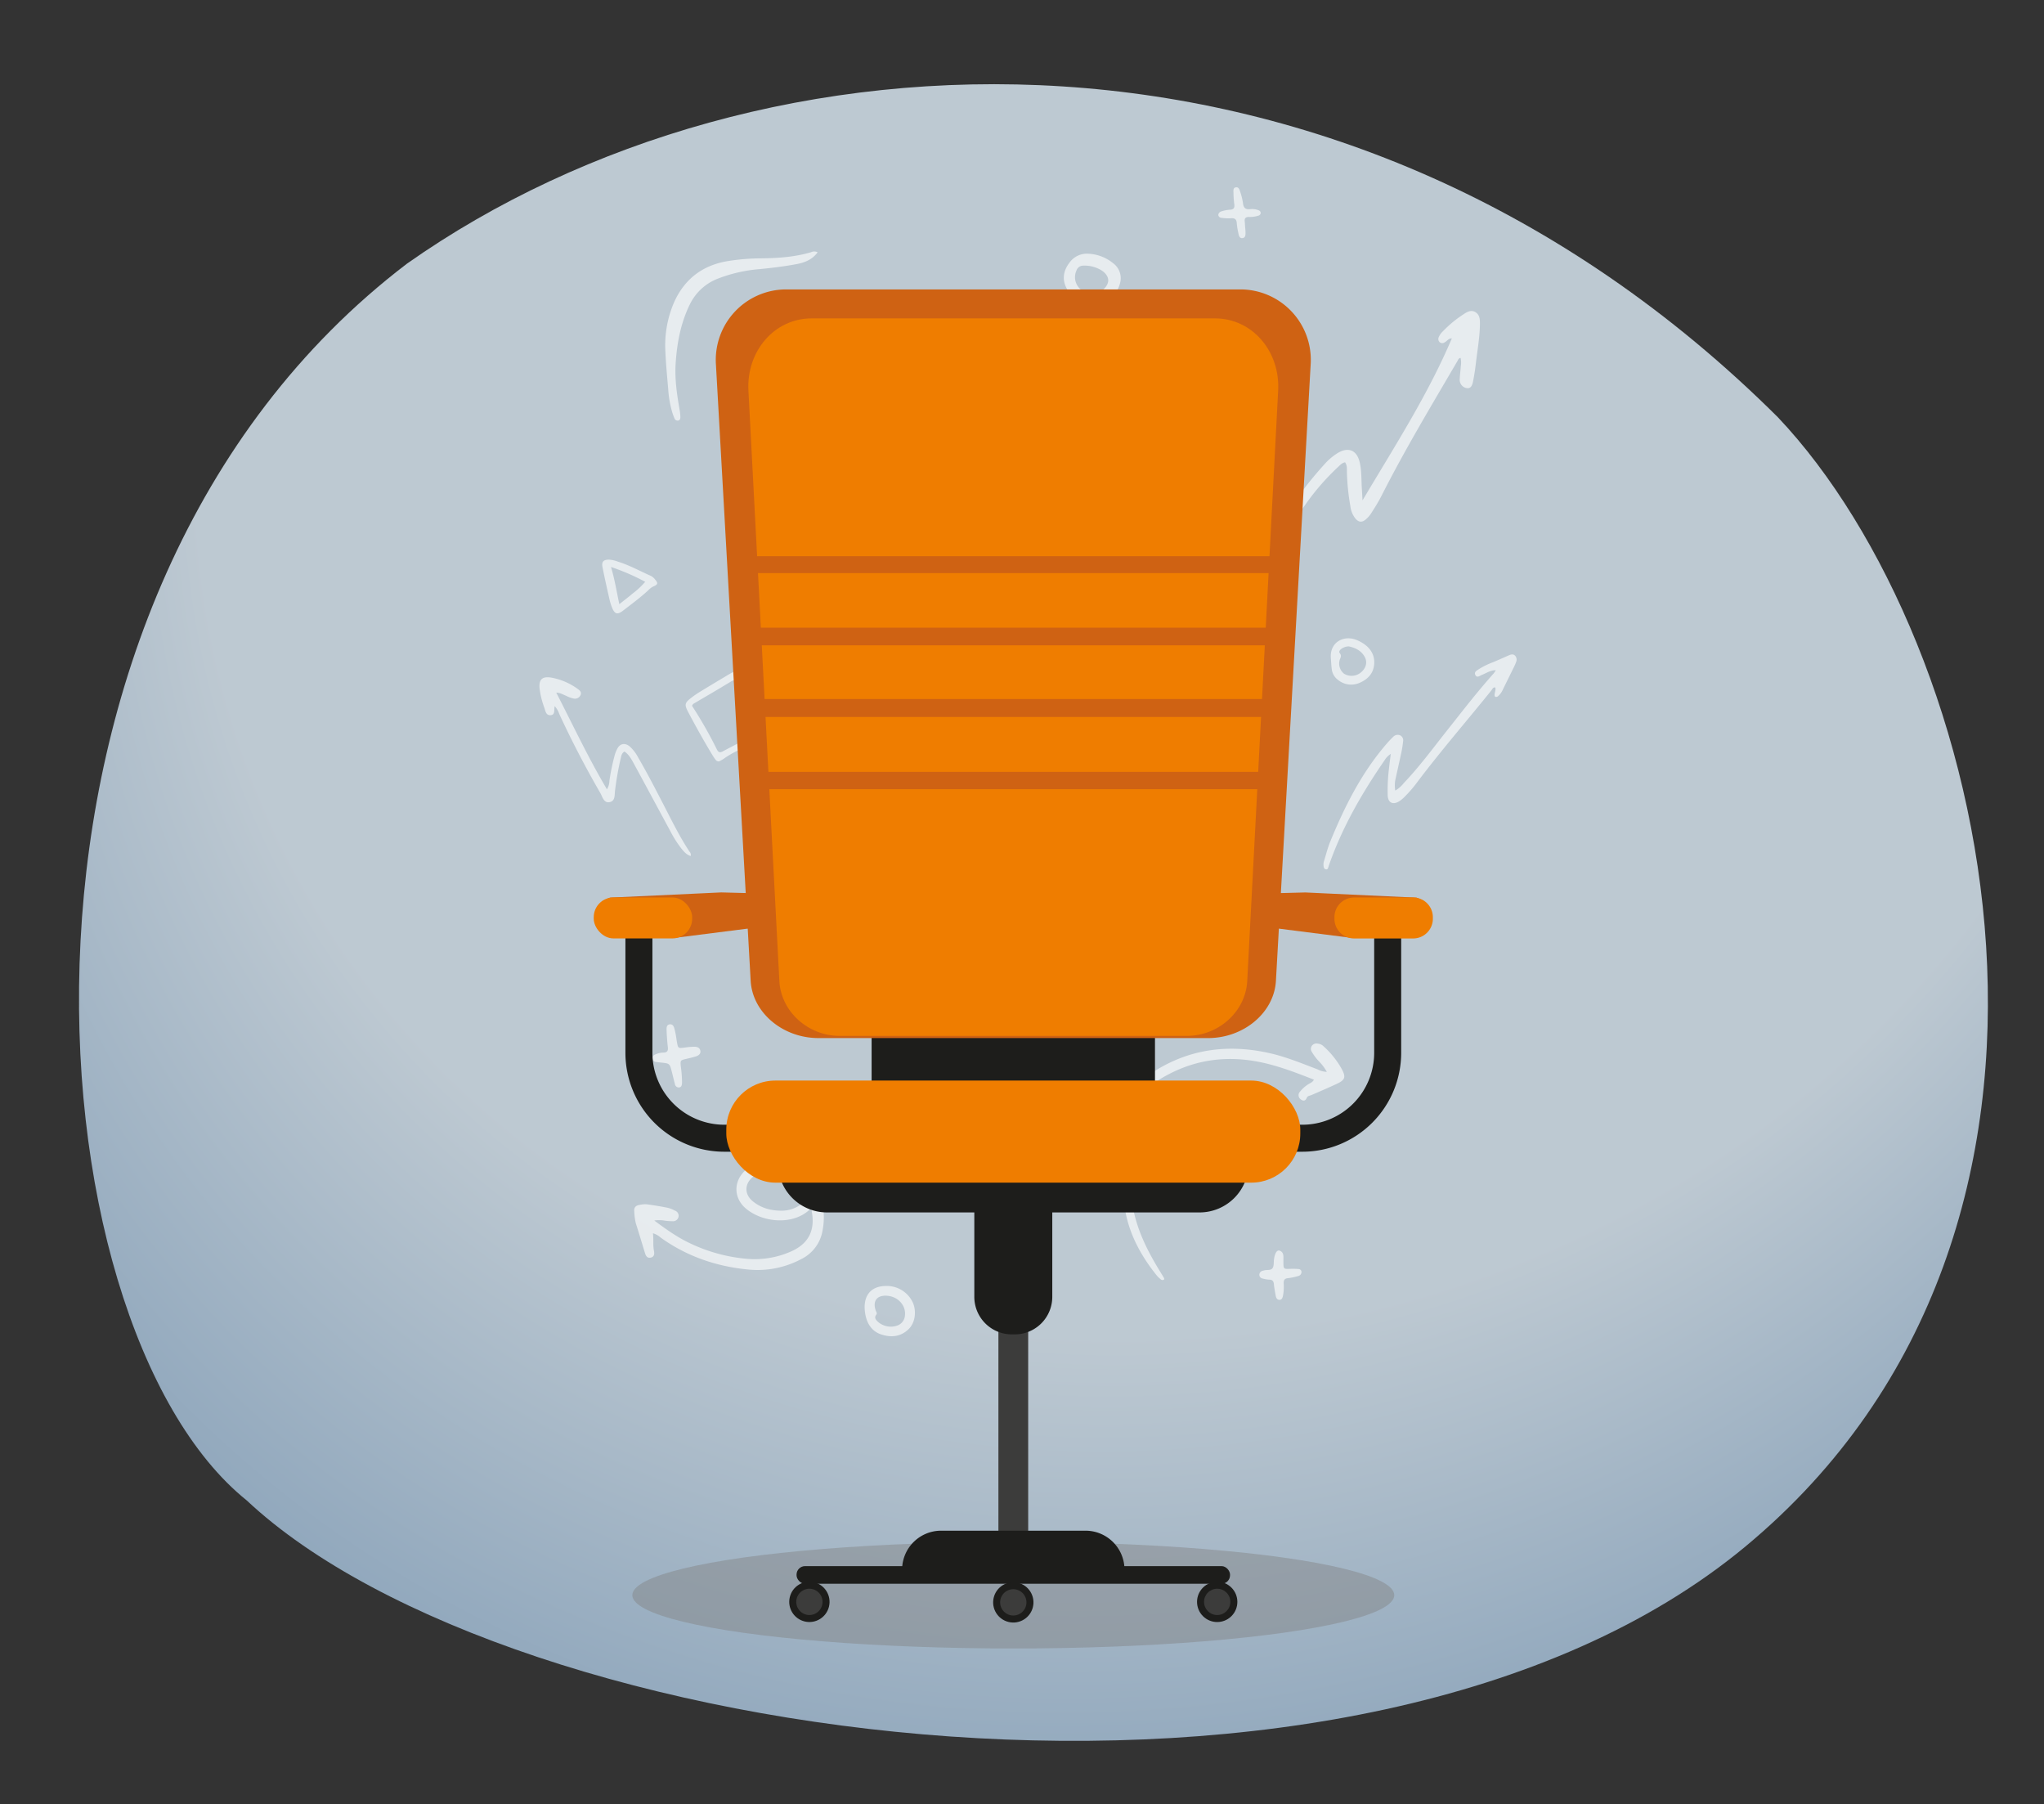 <svg xmlns="http://www.w3.org/2000/svg" xmlns:xlink="http://www.w3.org/1999/xlink" viewBox="0 0 903.949 797.699">
  <rect x="0" y="0" width="903.949" height="797.699" fill="#333333" stroke="none"/>
  <defs>
    <style>
      .cls-1, .cls-2 {
        isolation: isolate;
      }

      .cls-2 {
        opacity: 0.89;
        fill: url(#radial-gradient);
      }

      .cls-3 {
        fill: gray;
        opacity: 0.43;
      }

      .cls-4 {
        opacity: 0.64;
        mix-blend-mode: overlay;
      }

      .cls-5 {
        fill: #fff;
      }

      .cls-6 {
        fill: #1d1d1b;
      }

      .cls-7 {
        fill: #cf6213;
      }

      .cls-8 {
        fill: #ef7d00;
      }

      .cls-9 {
        fill: #3c3c3b;
      }
    </style>
    <radialGradient id="radial-gradient" cx="561.789" cy="-2779.681" fx="666.028" fy="-3188.478" r="815.217" gradientTransform="matrix(1.11, -0.037, -0.035, 1.048, -264.128, 3336.617)" gradientUnits="userSpaceOnUse">
      <stop offset="0.482" stop-color="#cedbe5"/>
      <stop offset="0.998" stop-color="#296097"/>
      <stop offset="1" stop-color="#285f96"/>
    </radialGradient>
  </defs>
  <g class="cls-1">
    <g id="Layer_21" data-name="Layer 21">
      <g>
        <path class="cls-2" d="M786.247,184.477c94.092,99.289,156.34,357.816-14.431,499.39s-545.915,89.055-662.704-20.448C11.952,585.295-13.345,263.86,180.024,116.543,335.83,6.885,595.475-5.313,786.247,184.477Z"/>
        <ellipse class="cls-3" cx="448.126" cy="705.31" rx="168.485" ry="23.574"/>
        <g class="cls-4">
          <path class="cls-5" d="M498.095,518.011c1.289-2.258,2.199-4.157,3.38-5.869a20.971,20.971,0,0,1,23.689-8.238c7.618,2.417,11.994,9.457,10.573,17.012-1.195,6.352-6.744,10.943-14.014,11.54a32.834,32.834,0,0,1-17.823-3.896c-.906-.46-1.673-1.26-3.145-1.31a24.866,24.866,0,0,0,.319,6.821c1.826,9.632,6.03,18.279,11.03,26.595.898,1.494,1.825,2.971,2.715,4.47.09.151.012.401.012.596a1.178,1.178,0,0,1-1.593-.155,12.571,12.571,0,0,1-1.743-1.704c-8.021-10.016-13.659-21.179-14.538-34.102a20.771,20.771,0,0,0-3.792-11.3c-6.031-8.678-5.673-17.971-.528-26.992,4.11-7.207,10.08-12.765,16.986-17.26,16.125-10.496,33.638-12.744,52.184-8.492,7.167,1.643,13.933,4.467,20.782,7.051a10.024,10.024,0,0,0,4.189,1.153,20.001,20.001,0,0,0-3.477-4.638,23.855,23.855,0,0,1-3.139-4.171,2.445,2.445,0,0,1-.063-2.643,2.585,2.585,0,0,1,2.771-1.024,4.081,4.081,0,0,1,2.221.942,38.972,38.972,0,0,1,8.278,10.248c2.034,3.766,1.426,4.933-2.478,6.724-3.591,1.648-7.215,3.227-10.846,4.785-.745.32-1.761.379-2.073,1.145-.62,1.52-1.566,1.661-2.691.804a2.228,2.228,0,0,1-.387-3.393,14.742,14.742,0,0,1,3.608-3.255c.851-.572,1.94-.839,2.574-2.084-7.482-2.915-14.914-5.817-22.755-7.533-14.508-3.175-28.431-1.731-41.655,5.245a53.731,53.731,0,0,0-18.422,15.728c-4.113,5.572-6.098,11.737-4.492,18.705A18.818,18.818,0,0,0,498.095,518.011Zm19.935,10.219a17.939,17.939,0,0,0,8.087-1.436,9.39,9.39,0,0,0,4.654-12.63,10.912,10.912,0,0,0-7.543-6.191c-8.906-2.446-17.892,2.487-21.157,11.457-.638,1.752-.312,2.758,1.212,3.747A31.545,31.545,0,0,0,518.03,528.231Z"/>
          <path class="cls-5" d="M552.951,276.15a9.481,9.481,0,0,1-2.254-7.37,43.465,43.465,0,0,1,3.238-12.812,170.528,170.528,0,0,1,31.72-50.602,26.642,26.642,0,0,1,5.816-4.986c4.849-2.964,8.642-1.353,9.885,4.162.826,3.666.674,7.407.897,11.12.095,1.583.179,3.166.315,5.575,14.214-23.923,28.85-46.563,39.499-71.596-1.396-.146-2.088,1.171-3.141,1.709a1.807,1.807,0,0,1-2.257-.056,1.959,1.959,0,0,1-.368-2.265,7.366,7.366,0,0,1,1.811-2.537,51.046,51.046,0,0,1,9.132-7.543c1.564-1.027,3.28-2.064,5.178-.978,1.821,1.042,2.08,2.893,2.075,4.858-.015,6.078-1.144,12.039-1.826,18.045-.289,2.54-.696,5.073-1.179,7.584-.495,2.576-1.347,3.399-2.918,3.142a3.736,3.736,0,0,1-3.004-4.111c.071-1.856.354-3.704.455-5.56a9.28,9.28,0,0,0-.092-3.682c-.882.132-1.015.757-1.288,1.224-11.564,19.785-23.392,39.42-33.75,59.886-1.31,2.588-2.877,5.055-4.44,7.504a12.543,12.543,0,0,1-2.514,2.872c-1.679,1.392-3.145,1.176-4.54-.482a10.779,10.779,0,0,1-2.205-5.426,101.078,101.078,0,0,1-1.536-15.266c-.011-1.375.139-2.814-.816-4.147-1.432.261-2.33,1.373-3.321,2.282a106.128,106.128,0,0,0-14.364,16.61,194.227,194.227,0,0,0-17.624,30.075,76.895,76.895,0,0,0-4.21,10.707A96.726,96.726,0,0,0,552.951,276.15Z"/>
          <path class="cls-5" d="M360.739,523.454c3.13-10.992,2.99-21.048-2.455-30.609a18.831,18.831,0,0,0-9.213-8.225c-3.115-1.309-6.097-1.318-8.856.901-.334.269-.629.698-1.167.415.677-2.569,2.6-4.115,5.631-4.475a13.468,13.468,0,0,1,8.365,1.867,23.262,23.262,0,0,1,10.102,11.209,40.122,40.122,0,0,1,.92,31.237,9.08,9.08,0,0,0-.51,5.702,30.087,30.087,0,0,1,.237,12.475,17.183,17.183,0,0,1-9.373,12.724,41.072,41.072,0,0,1-23.274,4.673c-14.149-1.321-27.237-5.748-38.887-14.079a9.007,9.007,0,0,0-3.498-1.98c.341,2.755-.042,5.278.454,7.797.256,1.298.176,2.689-1.529,2.996-1.459.263-2.058-.785-2.425-1.976-1.366-4.44-2.682-8.897-4.1-13.32a28.291,28.291,0,0,1-.665-5.174c-.219-1.678.682-2.632,2.331-2.854a12.112,12.112,0,0,1,3.106-.282q4.663.616,9.284,1.533a13.948,13.948,0,0,1,3.242,1.258,2.404,2.404,0,0,1,1.617,2.772,2.471,2.471,0,0,1-2.584,1.933,26.811,26.811,0,0,1-3.469-.249,14.149,14.149,0,0,0-4.669-.061c5.293,3.912,10.179,7.409,15.628,9.974a72.905,72.905,0,0,0,25.778,6.995,39.819,39.819,0,0,0,18.745-3.148c8.198-3.494,11.272-9.657,9.333-18.591-.677-.325-1.069.214-1.47.552-7.256,6.102-19.753,5.178-27.253-.871-5.879-4.741-5.915-12.605-.05-17.486,4.987-4.15,10.778-4.607,16.82-3.146a21.635,21.635,0,0,1,12.19,7.64C359.425,522.024,359.824,522.429,360.739,523.454Zm-15.298,11.857a14.592,14.592,0,0,0,10.832-4.578,2.672,2.672,0,0,0,.497-3.673c-3.213-5.941-11.258-10.131-17.923-9.141a11.807,11.807,0,0,0-5.748,2.336c-3.925,3.12-4.015,7.824-.091,10.962C336.379,533.914,340.288,535.254,345.44,535.311Z"/>
          <path class="cls-5" d="M617.052,349.547a12.815,12.815,0,0,0,3.712-3.247c6.927-7.25,12.849-15.328,19.062-23.167,6.792-8.569,13.46-17.24,20.762-25.392a13.15,13.15,0,0,0,.918-1.395c-2.47.004-4.176,1.299-6.064,2.025-.995.382-2.224,1.56-2.987.066-.683-1.339.753-2.024,1.684-2.644a34.015,34.015,0,0,1,5.938-2.914c2.361-.979,4.701-2.013,7.036-3.054,1-.446,1.996-.792,2.914.065a2.604,2.604,0,0,1,.419,2.929,13.943,13.943,0,0,1-.821,1.921q-2.452,5.014-4.931,10.014a8.322,8.322,0,0,1-2.218,3.09,1.394,1.394,0,0,1-.915.314c-.579-.082-.617-.601-.585-1.075.069-1.028.607-2.01.316-3.132-1.032-.14-1.304.775-1.744,1.321-10.79,13.412-22.092,26.412-32.471,40.157a57.392,57.392,0,0,1-6.145,7.131,13.246,13.246,0,0,1-2.16,1.753c-2.736,1.669-4.905.666-5.067-2.56a79.762,79.762,0,0,1,.594-12.181c.197-1.907.463-3.806.761-6.225a8.48,8.48,0,0,0-2.754,2.844c-10.003,14.506-18.757,29.677-24.585,46.396-.115.329-.21.665-.312.999-.143.465-.347.868-.931.817a1.133,1.133,0,0,1-1.003-.831,5.114,5.114,0,0,1,.138-3.09c.856-2.775,1.556-5.617,2.652-8.296,6.37-15.562,13.861-30.494,24.967-43.333a41.589,41.589,0,0,1,2.873-3.035,2.749,2.749,0,0,1,3.217-.635,2.476,2.476,0,0,1,1.176,2.709,41.464,41.464,0,0,1-.759,4.813c-.839,3.98-1.744,7.946-2.618,11.918A13.434,13.434,0,0,0,617.052,349.547Z"/>
          <path class="cls-5" d="M361.604,111.561c-2.298,3.118-5.528,4.492-9.091,5.174-5.48,1.05-11.02,1.707-16.572,2.262a65.502,65.502,0,0,0-18.287,4.137,22.877,22.877,0,0,0-12.565,11.442c-4.025,8.197-5.658,16.924-6.273,25.916-.48,7.02.555,13.916,1.757,20.798a22.448,22.448,0,0,1,.313,3.11c.023.706-.15,1.438-1.034,1.565a1.492,1.492,0,0,1-1.609-1.068,26.43,26.43,0,0,1-.953-2.615,45.953,45.953,0,0,1-1.759-9.938c-.461-5.559-1.02-11.117-1.256-16.687a47.884,47.884,0,0,1,3.893-22.122c4.626-10.204,12.514-16.209,23.562-18.07a95.042,95.042,0,0,1,14.933-1.238c7.465-.069,14.865-.589,22.075-2.728A3.192,3.192,0,0,1,361.604,111.561Z"/>
          <path class="cls-5" d="M246.005,306.25c7.422,14.437,14.15,28.795,22.405,42.74a7.293,7.293,0,0,0,1.1-3.739,94.314,94.314,0,0,1,2.231-10.922,14.274,14.274,0,0,1,1.402-3.548c1.249-2.1,3.351-2.369,5.328-.755a17.385,17.385,0,0,1,3.79,4.962c4.098,7.033,7.812,14.273,11.542,21.502,3.517,6.816,6.911,13.699,11.157,20.112a1.972,1.972,0,0,1,.485,1.89c-1.866-.569-3.013-1.973-4.132-3.34a49.864,49.864,0,0,1-5.014-7.955c-5.323-9.805-10.582-19.645-15.923-29.44-1.099-2.016-2.185-4.105-4.19-5.461-1.379.758-1.439,2.134-1.746,3.316a134.211,134.211,0,0,0-2.412,13.723c-.294,1.941.205,4.779-2.363,5.32-2.641.556-3.185-2.291-4.162-3.986-6.563-11.383-12.647-23.019-18.155-34.953a9.892,9.892,0,0,0-2.034-3.488c-.409,1.656.383,3.928-1.95,4-1.899.058-2.144-1.845-2.616-3.247a37.614,37.614,0,0,1-2.142-8.784c-.314-3.723,1.186-5.173,4.934-4.635a28.409,28.409,0,0,1,12.08,5.147c.915.63,1.648,1.433,1.123,2.619a2.672,2.672,0,0,1-2.857,1.567,13.164,13.164,0,0,1-3.593-1.277C249.04,307.143,247.879,306.327,246.005,306.25Z"/>
          <path class="cls-5" d="M318.078,336.634a1.562,1.562,0,0,1-1.483-.556,18.105,18.105,0,0,1-1.393-1.994c-3.806-6.248-7.355-12.643-10.779-19.107-1.849-3.489-1.668-4.209,1.545-6.644a44.585,44.585,0,0,1,3.74-2.548q6.544-3.984,13.134-7.892c2.54-1.505,3.833-1.318,5.747.958a44.17,44.17,0,0,1,3.021,4.256c3.381,5.156,5.982,10.749,8.955,16.134,1.446,2.619,1.082,3.994-1.57,5.463-4.161,2.305-8.054,5.082-12.427,7.011a42.894,42.894,0,0,0-6.612,3.849C319.292,336.014,318.561,336.363,318.078,336.634Zm-12.019-24.536a189.954,189.954,0,0,1,10.917,19.141c.614,1.266,1.242,1.751,2.669.984,5.714-3.071,11.601-5.824,16.965-9.525,1.132-.781,1.609-1.423.842-2.793-3.4-6.073-6.866-12.099-10.805-17.846-.99-1.443-1.887-1.632-3.418-.695-5.338,3.268-10.759,6.4-16.149,9.582A1.841,1.841,0,0,0,306.06,312.098Z"/>
          <path class="cls-5" d="M481.359,135.103c-3.703-.168-7.369-3.249-9.73-7.774-2.061-3.95-1.273-7.907,1.5-11.4a9.451,9.451,0,0,1,8.23-3.747,18.724,18.724,0,0,1,10.88,4.168,8.235,8.235,0,0,1,2.961,9.322C493.79,130.827,488.36,135.076,481.359,135.103Zm2.105-5.203c2.944-.08,6.118-2.651,6.601-5.346.36-2.01-1.197-4.257-3.955-5.576a14.237,14.237,0,0,0-7.082-1.518,3.085,3.085,0,0,0-2.916,2.023C473.768,124.547,477.624,130.059,483.464,129.9Z"/>
          <path class="cls-5" d="M382.374,577.971c.006-5.875,3.398-9.296,9.292-9.373a12.706,12.706,0,0,1,12.043,7.356c1.696,3.888.996,8.949-1.854,11.707-3.541,3.426-7.776,3.842-12.292,2.314C384.819,588.368,382.512,583.822,382.374,577.971Zm9.207-5.077c-3.949.008-5.664,2.54-4.298,6.558.222.654.754,1.173.246,1.845-1.106,1.461-.052,2.374.85,3.244a8.608,8.608,0,0,0,8.795,1.419,5.079,5.079,0,0,0,3.035-4.327C400.745,576.947,396.747,572.883,391.581,572.894Z"/>
          <path class="cls-5" d="M269.343,247.442a12.797,12.797,0,0,1,3.91.886c5.12,1.56,9.786,4.198,14.664,6.334a5.633,5.633,0,0,1,1.806,1.585c1.394,1.631,1.261,2.207-.862,3.098a7.568,7.568,0,0,0-2.183,1.665c-3.496,3.236-7.33,6.053-11.092,8.956-2.54,1.96-3.715,1.631-4.932-1.357a25.445,25.445,0,0,1-1.201-3.987c-1.046-4.632-2.104-9.263-3.01-13.923C265.988,248.365,266.901,247.435,269.343,247.442Zm4.559,19.701c2.312-1.846,4.153-3.242,5.907-4.738a34.859,34.859,0,0,0,5.525-5.157,95.934,95.934,0,0,0-15.115-6.549C271.912,256.407,272.687,261.551,273.902,267.143Z"/>
          <path class="cls-5" d="M588.557,290.951c-.518-7.099,5.865-10.446,11.769-7.83,5.008,2.219,7.666,5.742,7.42,10.268-.227,4.19-2.679,6.851-6.293,8.453a9.221,9.221,0,0,1-9.833-1.309,6.836,6.836,0,0,1-2.662-4.728C588.751,294.196,588.685,292.569,588.557,290.951Zm7.886-5.15c-2.528.07-4.768,1.907-3.988,2.898.997,1.266.429,1.932.058,2.98a5.708,5.708,0,0,0,1.879,6.198,6.434,6.434,0,0,0,7.718-.777c2.037-1.833,2.67-4.321,1.465-6.572C601.962,287.511,599.116,286.351,596.443,285.801Z"/>
          <path class="cls-5" d="M300.294,480.825a1.731,1.731,0,0,1-1.801-1.483c-.502-1.79-.906-3.608-1.37-5.41-.955-3.706-.96-3.704-4.613-4.099-.81-.088-1.623-.157-2.426-.289a1.642,1.642,0,0,1-1.542-1.612,1.744,1.744,0,0,1,1.119-1.635,8.685,8.685,0,0,1,3.709-.888c1.765.009,2.175-.914,1.978-2.459-.177-1.384-.282-2.779-.381-4.171-.09-1.276-.166-2.555-.18-3.833-.011-.993.276-1.921,1.444-2.037,1.126-.112,1.662.699,1.945,1.644a26.838,26.838,0,0,1,.639,2.712c.215,1.143.353,2.3.557,3.445.507,2.86.512,2.841,3.539,2.461a31.874,31.874,0,0,1,4.162-.357c1.196.008,2.416.398,2.657,1.787.248,1.427-.832,2.115-1.971,2.49-1.431.47-2.918.771-4.386,1.129-2.498.608-2.523.604-2.288,3.295a50.603,50.603,0,0,1,.54,7.302C301.566,479.789,301.414,480.7,300.294,480.825Z"/>
          <path class="cls-5" d="M575.584,562.351a1.857,1.857,0,0,1-1.54,1.873,26.464,26.464,0,0,1-4.426.921c-1.516.138-1.945.847-1.915,2.248a22.051,22.051,0,0,1-.309,5.553c-.192.821-.462,1.706-1.394,1.789-1.115.099-1.629-.755-1.808-1.744-.31-1.712-.657-3.426-.814-5.155-.13-1.431-.712-2.044-2.173-2.035a13.108,13.108,0,0,1-2.734-.474,1.724,1.724,0,0,1-1.532-1.649,1.85,1.85,0,0,1,1.396-1.786c.212-.088.454-.097.675-.165,1.297-.4,3.084.142,3.838-1.118.599-1.0.393-2.478.562-3.741.375-2.8,1.331-4.335,2.536-3.878,1.949.739,1.633,2.615,1.637,4.19.013,4.412-.159,3.878,3.995,3.824a24.109,24.109,0,0,1,2.779.116A1.317,1.317,0,0,1,575.584,562.351Z"/>
          <path class="cls-5" d="M538.777,95.024a1.83,1.83,0,0,1,1.3-1.54,15.334,15.334,0,0,1,3.734-.749c1.964-.05,2.279-.977,2.015-2.678a41.171,41.171,0,0,1-.326-4.861c-.032-.905-.2-2.099.942-2.346,1.347-.291,1.731.973,2.029,1.941a28.096,28.096,0,0,1,1.237,5.056c.227,2.037,1.068,2.851,3.144,2.644a7.516,7.516,0,0,1,3.768.49,1.244,1.244,0,0,1,.901,1.311,1.293,1.293,0,0,1-.86,1.009,12.188,12.188,0,0,1-4.458.619c-1.35.062-1.879.644-1.726,1.961.094.806.112,1.621.173,2.432.052.695.156,1.388.167,2.083.018,1.152.159,2.641-1.252,2.871-1.492.243-1.709-1.246-1.936-2.368a27.606,27.606,0,0,1-.666-4.122c-.086-1.796-.848-2.418-2.627-2.264a20.75,20.75,0,0,1-4.158-.195A1.48,1.48,0,0,1,538.777,95.024Z"/>
        </g>
        <g>
          <rect class="cls-6" x="385.469" y="452.306" width="125.314" height="28.106"/>
          <g>
            <path class="cls-7" d="M548.32,127.966H347.933a31.159,31.159,0,0,0-31.308,33.318l15.356,272.392c.792,14.056,14.206,25.31,29.97,25.31h172.351c15.764,0,29.178-11.255,29.97-25.31l15.356-272.392A31.159,31.159,0,0,0,548.32,127.966Z"/>
            <path class="cls-8" d="M334.827,245.921h226.598l3.835-73.208c.918-17.523-11.562-31.931-27.887-31.931h-178.494c-16.327,0-28.806,14.408-27.889,31.931Z"/>
            <polygon class="cls-8" points="558.115 309.086 559.36 285.328 336.893 285.328 338.138 309.086 558.115 309.086"/>
            <polygon class="cls-8" points="556.428 341.276 557.7 317.007 338.553 317.007 339.825 341.276 556.428 341.276"/>
            <path class="cls-8" d="M340.226,348.941l4.444,84.829c.706,13.47,12.655,24.257,26.696,24.257h153.521c14.042,0,25.99-10.787,26.697-24.257l4.444-84.829Z"/>
            <polygon class="cls-8" points="559.769 277.536 561.034 253.394 335.219 253.394 336.484 277.536 559.769 277.536"/>
          </g>
          <path class="cls-6" d="M607.725,412.575V465.544a31.792,31.792,0,0,1-31.756,31.756H320.285a31.793,31.793,0,0,1-31.758-31.756v-52.969h-11.94V465.544a43.747,43.747,0,0,0,43.698,43.696H575.969a43.746,43.746,0,0,0,43.696-43.696v-52.969Z"/>
          <path class="cls-6" d="M365.767,490.94h164.718a21.712,21.712,0,0,1,21.712,21.712v1.716a21.712,21.712,0,0,1-21.712,21.712H365.767a21.712,21.712,0,0,1-21.712-21.712v-1.716A21.712,21.712,0,0,1,365.767,490.94Z"/>
          <rect class="cls-9" x="441.544" y="583.1" width="13.165" height="98.636"/>
          <path class="cls-6" d="M447.471,517.216h1.311a16.585,16.585,0,0,1,16.585,16.585V573.411a16.585,16.585,0,0,1-16.585,16.585h-1.311a16.585,16.585,0,0,1-16.585-16.585v-39.61A16.585,16.585,0,0,1,447.471,517.216Z"/>
          <path class="cls-6" d="M497.29,693.44a17.237,17.237,0,0,0-17.225-16.642h-63.876a17.238,17.238,0,0,0-17.225,16.642Z"/>
          <rect class="cls-8" x="321.2" y="477.775" width="253.852" height="45.139" rx="21.712"/>
          <g>
            <g>
              <path class="cls-7" d="M629.821,398.434q-1.653-.766-3.306-1.533-24.608-1.149-49.216-2.298-6.672.173-13.346.347,17.47,1.917,34.94,3.832Q614.357,398.608,629.821,398.434Z"/>
              <path class="cls-7" d="M598.807,396.832q-17.454-.941-34.906-1.882-.448,7.663-.896,15.325,17.53,2.229,35.061,4.458Q598.436,405.782,598.807,396.832Z"/>
              <path class="cls-8" d="M598.854,396.832h26.11a8.711,8.711,0,0,1,8.711,8.711v.689a8.711,8.711,0,0,1-8.711,8.711h-26.11a8.711,8.711,0,0,1-8.711-8.711v-.688A8.711,8.711,0,0,1,598.854,396.832Z"/>
            </g>
            <g>
              <path class="cls-7" d="M266.432,398.416q1.653-.766,3.306-1.533,24.608-1.149,49.216-2.298,6.672.173,13.346.347-17.47,1.917-34.94,3.832Q281.895,398.59,266.432,398.416Z"/>
              <path class="cls-7" d="M297.445,396.815q17.454-.941,34.906-1.882.448,7.663.896,15.325-17.53,2.229-35.061,4.458Q297.816,405.765,297.445,396.815Z"/>
              <rect class="cls-8" x="262.577" y="396.814" width="43.533" height="18.111" rx="8.711"/>
            </g>
          </g>
          <rect class="cls-6" x="352.275" y="692.465" width="191.702" height="7.802" rx="3.753"/>
          <g>
            <g>
              <circle class="cls-6" cx="357.953" cy="708.276" r="8.916" transform="translate(-413.617 893.925) rotate(-76.718)"/>
              <circle class="cls-9" cx="357.953" cy="708.276" r="5.814"/>
            </g>
            <g>
              <circle class="cls-6" cx="538.3" cy="708.276" r="8.916" transform="translate(-343.162 588.085) rotate(-45)"/>
              <circle class="cls-9" cx="538.3" cy="708.276" r="5.814"/>
            </g>
          </g>
          <g>
            <circle class="cls-6" cx="448.126" cy="708.488" r="8.916" transform="translate(-344.367 981.848) rotate(-76.717)"/>
            <path class="cls-9" d="M453.94,708.488a5.814,5.814,0,1,1-5.814-5.814A5.814,5.814,0,0,1,453.94,708.488Z"/>
          </g>
        </g>
      </g>
    </g>
  </g>
</svg>
